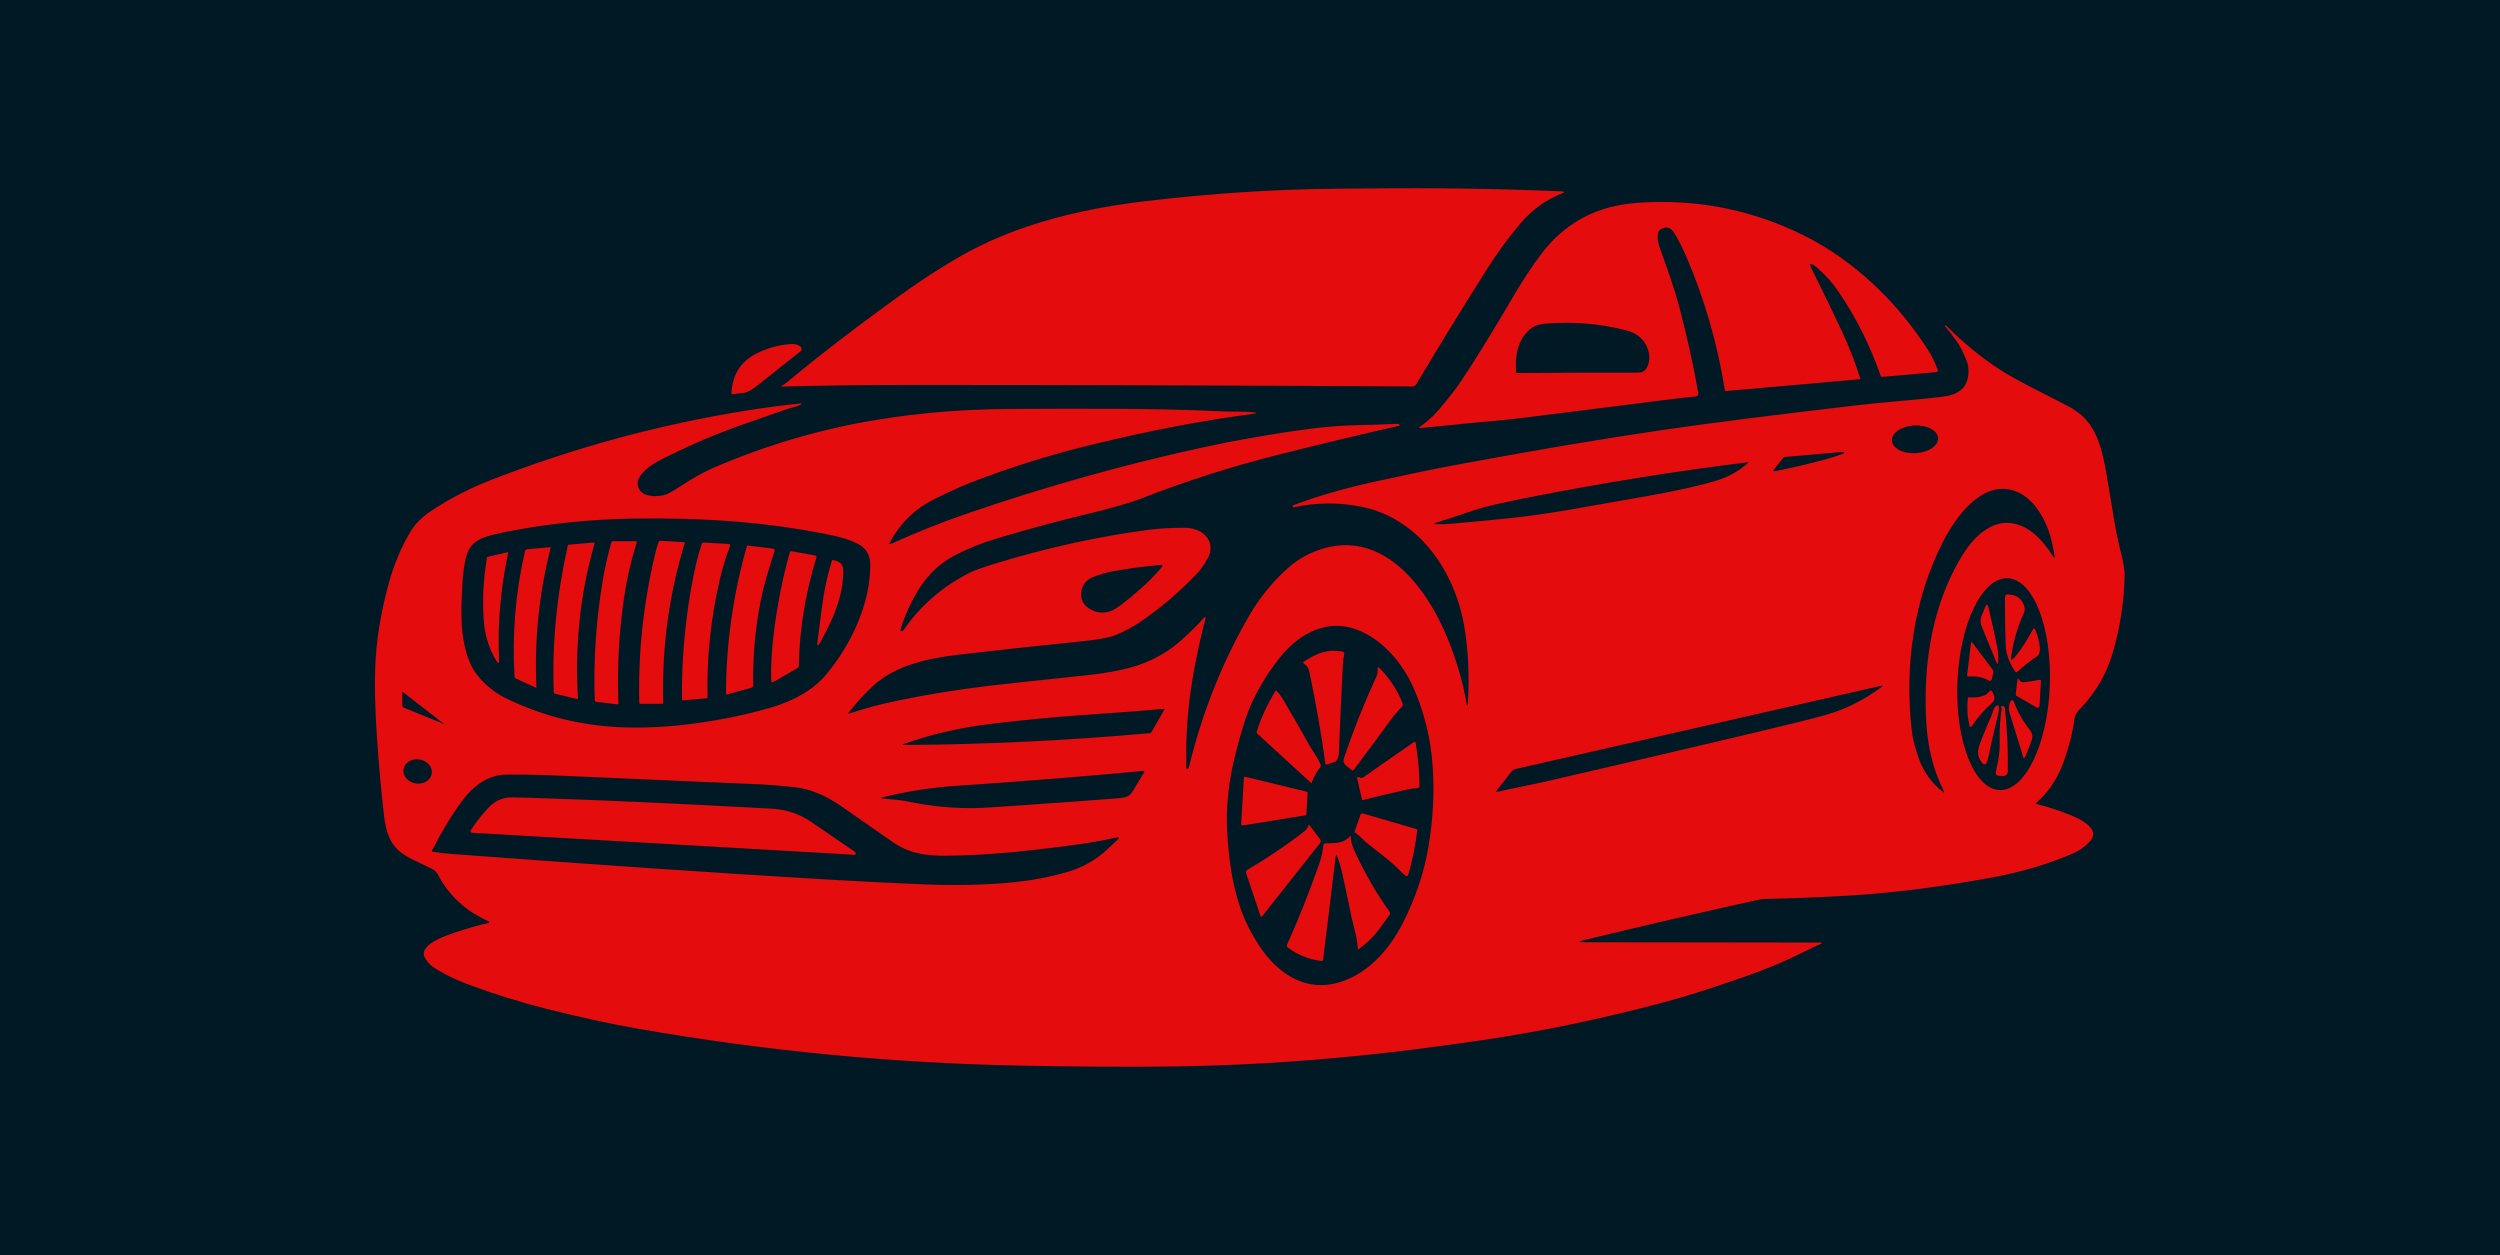 <svg width="1000" height="502.116" viewBox="0 0 1000 502.116" xmlns="http://www.w3.org/2000/svg"><defs/><path fill="#001925" d="M 0 0 L 1000 0 L 1000 1000 L 0 1000 Z"/><path fill="#e40c0c" transform="matrix(1.503 0 0 1.503 -8.646 -72.318)" d="M 213.654 150.877 C 214.198 150.585 214.685 150.264 215.108 149.914 C 224.7 141.938 235.526 133.667 247.589 125.098 C 251.232 122.511 255.318 119.868 259.85 117.177 C 265.682 113.711 272.017 110.816 278.853 108.491 C 288.136 105.336 298.667 103.06 310.448 101.662 C 328.019 99.574 345.113 98.469 361.731 98.336 C 367.598 98.294 370.568 98.268 370.636 98.265 C 387.803 98.083 404.637 98.336 421.136 99.023 C 422.24 99.065 422.277 99.289 421.246 99.688 C 417.167 101.27 413.569 103.874 410.452 107.505 C 407.31 111.166 404.217 115.406 401.173 120.225 C 394.841 130.269 388.667 140.33 382.652 150.401 C 382.443 150.751 382.066 150.965 381.656 150.965 C 334.485 150.696 290.337 150.56 249.208 150.557 C 236.095 150.557 224.254 150.703 213.682 151.001 C 213.508 151.003 213.499 150.964 213.654 150.877 Z"/><path fill="#e40c0c" transform="matrix(1.503 0 0 1.503 -8.646 -72.318)" d="M 487.829 118.379 C 487.409 118.295 487.294 118.444 487.486 118.83 C 491.398 126.715 494.285 132.675 496.146 136.711 C 497.956 140.621 499.525 144.677 500.852 148.873 C 500.873 148.941 500.836 149.013 500.768 149.035 C 500.76 149.035 500.751 149.038 500.744 149.038 L 465.115 152.173 C 464.928 152.189 464.818 152.105 464.786 151.917 C 462.856 139.788 459.514 128.125 454.754 116.929 C 453.572 114.147 452.433 111.878 451.332 110.127 C 450.354 108.558 449.127 108.25 447.651 109.196 C 446.44 109.974 446.974 112.62 447.327 113.628 C 449.461 119.669 451.295 124.545 452.779 130.235 C 454.846 138.139 456.498 145.655 457.737 152.778 C 457.809 153.17 457.547 153.547 457.151 153.618 C 457.129 153.621 457.106 153.624 457.084 153.628 C 454.981 153.809 451.528 154.208 446.723 154.818 C 421.626 158.002 408.687 159.626 407.904 159.697 C 399.979 160.423 391.94 161.201 383.791 162.031 C 383.295 162.08 383.251 161.963 383.663 161.684 C 385.554 160.374 387.261 158.821 388.786 157.025 C 391.263 154.1 393.155 151.669 394.463 149.733 C 398.025 144.454 402.823 136.676 408.858 126.388 C 411.071 122.617 413.382 119.119 415.79 115.899 C 420.375 109.771 426.146 105.66 433.107 103.566 C 436.265 102.613 440.284 102.058 445.165 101.903 C 459.323 101.452 472.759 104.354 485.477 110.608 C 499.339 117.423 511.052 128.823 519.236 141.835 C 519.973 143.005 520.717 144.598 521.466 146.611 C 521.541 146.816 521.436 147.046 521.23 147.12 C 521.196 147.13 521.16 147.14 521.125 147.142 L 506.687 148.413 C 506.479 148.433 506.341 148.345 506.272 148.15 C 503.448 140.045 499.695 132.558 495.013 125.694 C 493.363 123.276 491.433 121.135 489.225 119.275 C 488.582 118.739 488.117 118.441 487.829 118.379 Z M 409.205 146.996 C 409.216 147.223 409.402 147.398 409.628 147.394 C 420.833 147.304 431.019 147.271 440.184 147.29 C 442.017 147.296 443.392 147.553 444.23 145.559 C 444.976 143.782 444.834 141.902 443.809 139.911 C 442.797 137.959 441 136.656 438.416 135.994 C 431.392 134.204 424.187 133.633 416.803 134.282 C 415.263 134.418 413.808 134.918 412.74 135.904 C 409.529 138.832 409.021 142.804 409.205 146.996 Z"/><path fill="#e40c0c" transform="matrix(1.503 0 0 1.503 -8.646 -72.318)" d="M 396.026 235.144 C 396.214 236.214 396.339 236.207 396.399 235.124 C 396.824 228.011 396.516 221.315 395.476 215.038 C 393.02 200.218 383.399 185.961 367.842 182.93 C 361.868 181.763 355.915 181.827 349.983 183.134 C 349.947 183.141 349.918 183.128 349.897 183.095 L 349.788 182.907 C 349.697 182.751 349.736 182.644 349.903 182.583 C 356.378 180.158 363.477 178.096 371.199 176.39 C 379.964 174.461 387.073 172.986 392.525 171.971 C 413.844 167.986 432.673 164.809 449.015 162.435 C 461.284 160.652 478.02 158.525 499.221 156.054 C 503.45 155.565 507.47 155.159 511.281 154.838 C 516.97 154.359 520.985 153.946 523.328 153.603 C 528.088 152.906 530.148 150.166 529.508 145.384 C 529.414 144.69 528.803 143.189 527.675 140.877 C 527.056 139.603 525.612 137.606 523.342 134.888 C 523.322 134.868 523.321 134.84 523.337 134.82 C 523.343 134.814 523.351 134.81 523.359 134.807 L 523.536 134.759 C 523.627 134.736 523.686 134.742 523.721 134.778 C 528.105 139.239 532.882 143.153 538.054 146.519 C 540.051 147.826 543.082 149.512 547.147 151.586 C 551.239 153.668 554.315 155.25 556.371 156.33 C 563.109 159.864 564.795 165.956 566.156 173.04 C 566.166 173.099 566.934 177.732 568.469 186.94 C 568.806 188.973 569.214 191.012 569.691 193.052 C 570.466 196.398 571.218 198.836 571.176 201.359 C 571.059 208.161 570.019 214.941 568.06 221.701 C 566.443 227.274 563.648 232.177 559.679 236.401 C 558.641 237.506 557.992 238.045 557.802 239.604 C 557.419 242.743 556.543 246.29 555.175 250.252 C 553.495 255.106 551.002 258.935 547.698 261.735 C 547.504 261.904 547.533 262.021 547.786 262.086 C 550.937 262.897 554.062 263.931 557.159 265.189 C 559.27 266.045 560.855 267.028 561.909 268.13 C 563.174 269.455 563.112 270.834 561.727 272.267 C 560.496 273.538 559.094 274.514 557.525 275.195 C 550.962 278.058 543.736 280.211 535.847 281.657 C 521.926 284.209 509.077 285.82 497.296 286.498 C 489.154 286.962 481.92 287.244 475.592 287.341 C 474.96 287.354 474.007 287.5 472.731 287.782 C 458.966 290.813 443.836 294.318 427.341 298.3 C 425.731 298.689 425.759 298.88 427.42 298.88 L 490.15 298.961 C 490.795 298.961 490.818 299.095 490.217 299.36 C 489.016 299.885 486.935 300.878 483.976 302.339 C 479.926 304.343 474.967 306.357 469.099 308.386 C 460.722 311.291 453.945 313.431 448.77 314.809 C 432.116 319.245 415.954 322.617 400.282 324.925 C 388.566 326.65 377.949 327.998 368.429 328.971 C 351.14 330.742 334.247 331.731 317.752 331.941 C 305.85 332.094 292.203 332.012 276.812 331.705 C 242.839 331.017 209.215 327.768 175.94 321.962 C 168.227 320.616 159.887 318.808 150.922 316.528 C 144.097 314.793 137.455 312.731 130.997 310.348 C 126.641 308.74 123.15 306.989 120.526 305.098 C 120.095 304.787 119.574 304.171 118.968 303.247 C 116.235 299.106 127.078 296.233 129.488 295.452 C 131.818 294.693 133.91 294.139 135.765 293.789 C 135.898 293.767 135.986 293.64 135.963 293.507 C 135.948 293.426 135.895 293.358 135.82 293.325 C 129.695 290.614 125.151 286.403 122.19 280.683 C 121.921 280.164 121.303 279.62 120.698 279.328 C 119.939 278.965 118.513 278.281 116.418 277.279 C 114.103 276.174 111.846 274.925 110.447 272.927 C 109.2 271.151 108.393 268.761 108.027 265.765 C 107.257 259.455 106.588 252.073 106.022 243.614 C 105.557 236.627 105.424 230.593 105.619 225.51 C 105.885 218.474 107.088 211.069 109.231 203.284 C 110.641 198.168 112.596 193.554 115.093 189.446 C 116.359 187.361 118.254 185.601 120.417 184.148 C 125.274 180.883 130.634 178.111 136.493 175.828 C 158.555 167.243 181.23 161.085 204.517 157.357 C 209.574 156.549 214.281 155.937 218.636 155.515 C 219.268 155.457 219.304 155.574 218.741 155.872 C 217.689 156.42 216.436 156.537 215.024 157.033 C 207.768 159.555 203.243 161.141 201.455 161.793 C 194.679 164.273 187.858 167.272 180.996 170.79 C 179.017 171.805 175.226 174.454 175.465 177.009 C 175.765 180.261 179.866 180.491 182.318 179.917 C 183.217 179.709 184.539 179.032 186.278 177.881 C 189.945 175.465 193.098 173.692 195.734 172.557 C 209.812 166.52 224.219 162.286 238.954 159.864 C 250.425 157.977 262.295 157.008 274.565 156.952 C 294.497 156.868 312.907 156.722 331.104 157.594 C 333.878 157.73 336.702 157.539 339.404 157.869 C 340.374 157.989 340.375 158.109 339.411 158.229 C 325.988 159.973 311.534 162.736 296.048 166.52 C 285.255 169.159 274.741 172.447 264.509 176.38 C 261.994 177.349 258.694 178.838 254.607 180.848 C 249.297 183.458 245.277 187.359 242.547 192.546 C 242.337 192.951 242.437 193.062 242.854 192.87 C 249.716 189.747 256.692 186.975 263.781 184.557 C 284.344 177.525 304.987 171.744 325.712 167.218 C 334.723 165.25 344.783 163.506 353.719 162.316 C 357.827 161.765 363.076 161.301 367.917 161.233 C 370.24 161.204 373.584 161.097 377.948 160.909 C 378.013 160.906 378.062 160.931 378.094 160.99 L 378.186 161.149 C 378.244 161.246 378.207 161.376 378.109 161.431 C 378.09 161.441 378.072 161.447 378.052 161.453 C 368.557 163.577 358.124 166.067 346.757 168.923 C 333.736 172.194 321.396 176.118 309.734 180.693 C 306.711 181.883 301.777 183.303 294.936 184.95 C 287.761 186.675 280.017 188.766 271.703 191.214 C 267.261 192.527 263.26 194.126 259.699 196.012 C 255.889 198.026 252.765 200.97 250.329 204.85 C 248.251 208.158 246.607 211.753 245.396 215.637 C 245.36 215.757 245.397 215.887 245.495 215.968 C 245.748 216.172 245.998 216.094 246.246 215.74 C 250.782 209.197 256.699 204.101 263.996 200.453 C 265.611 199.646 269.466 198.375 275.561 196.634 C 287.261 193.288 298.956 190.818 310.646 189.219 C 313.853 188.784 317.289 188.567 320.958 188.567 C 322.534 188.567 323.926 188.898 325.132 189.563 C 327.846 191.054 328.664 193.963 327.204 196.641 C 326.246 198.392 325.213 199.845 324.104 200.993 C 319.43 205.837 314.475 210.048 309.233 213.621 C 307.412 214.863 305.248 216.023 302.742 217.1 C 301.186 217.767 298.088 218.338 293.451 218.808 C 281.357 220.04 270.487 221.22 260.842 222.349 C 252.921 223.28 244.321 225.137 238.489 230.312 C 236.174 232.371 233.896 234.832 231.656 237.692 C 231.395 238.025 231.465 238.126 231.868 237.99 C 235.736 236.674 239.94 235.546 244.479 234.605 C 252.244 232.99 260.261 231.683 268.524 230.681 C 271.32 230.341 280.096 229.391 294.85 227.825 C 300.719 227.203 305.413 226.279 308.933 225.05 C 313.241 223.553 317.066 221.282 320.412 218.248 C 322.889 215.994 324.734 214.166 325.943 212.766 C 326.563 212.052 326.746 212.153 326.494 213.064 C 325.776 215.661 324.895 219.562 323.853 224.765 C 322.027 233.896 321.235 243.114 321.475 252.415 C 321.48 252.493 321.503 252.564 321.543 252.623 C 321.678 252.827 321.825 252.847 321.989 252.685 C 322.041 252.632 322.083 252.548 322.111 252.428 C 325.705 237.747 331.058 224.276 338.168 212.013 C 340.857 207.373 344.197 203.227 348.187 199.576 C 350.142 197.783 352.284 196.363 354.61 195.322 C 372.642 187.245 385.276 203.83 391.083 218.193 C 393.413 223.955 395.061 229.606 396.026 235.144 Z M 521.527 164.692 C 521.414 162.656 518.573 161.158 515.182 161.349 C 511.791 161.537 509.135 163.343 509.248 165.376 L 509.248 165.376 C 509.363 167.412 512.203 168.91 515.595 168.719 L 515.595 168.719 C 518.985 168.531 521.642 166.728 521.527 164.692 L 521.527 164.692 Z M 478.121 173.505 C 482.043 172.753 486.412 171.738 491.233 170.463 C 493.042 169.986 494.765 169.436 496.404 168.813 C 496.498 168.774 496.526 168.699 496.489 168.586 C 496.448 168.43 496.349 168.359 496.19 168.372 L 480.768 169.733 C 480.572 169.75 480.416 169.834 480.298 169.986 L 477.858 173.073 C 477.556 173.453 477.644 173.596 478.121 173.505 Z M 470.884 171.404 C 471.128 171.196 471.091 171.109 470.774 171.148 C 451.452 173.541 431.873 176.692 412.042 180.602 C 405.22 181.948 400.57 183.047 398.094 183.896 C 394.284 185.199 390.893 186.314 387.923 187.235 C 387.214 187.452 387.231 187.575 387.971 187.602 C 389.341 187.65 390.739 187.611 392.165 187.485 C 404.126 186.408 412.366 185.705 422.945 183.853 C 434.209 181.885 441.365 180.63 444.413 180.089 C 452.196 178.698 458.268 177.333 462.633 175.994 C 465.702 175.048 468.453 173.518 470.884 171.404 Z M 523.023 259.023 C 523.074 259.062 523.146 259.052 523.185 259.003 C 523.214 258.968 523.217 258.923 523.194 258.884 C 520.321 253.329 518.71 246.952 518.359 239.751 C 517.669 225.614 519.619 211.53 526.122 199.19 C 528.444 194.79 531.256 190.436 535.736 188.224 C 539.489 186.379 543.676 187.346 546.903 189.991 C 548.741 191.499 550.463 193.525 552.068 196.074 C 552.508 196.768 552.658 196.713 552.521 195.902 C 551.666 190.87 550.619 187.168 547.684 183.205 C 544.506 178.909 539.41 176.811 534.313 179.253 C 529.446 181.587 525.523 187.148 523.072 191.869 C 515.052 207.27 512.541 225.465 514.538 242.618 C 514.775 244.635 515.387 247.05 516.374 249.861 C 517.685 253.589 519.901 256.643 523.023 259.023 Z M 130.869 224.593 C 132.599 228.62 136.65 232.113 140.251 233.876 C 150.23 238.772 160.865 241.382 172.158 241.706 C 179.589 241.92 187.574 241.291 196.106 239.818 C 201.79 238.836 206.935 237.639 211.539 236.229 C 217.125 234.517 222.255 231.732 225.811 227.41 C 232.271 219.567 237.418 208.793 237.35 198.353 C 237.336 195.831 236.27 194.015 234.16 192.906 C 232.364 191.966 230.222 191.23 227.737 190.701 C 210.109 186.946 192.242 185.847 174.26 186.126 C 162.606 186.314 151.248 187.507 140.19 189.702 C 137.846 190.172 135.931 190.668 134.443 191.194 C 132.076 192.034 130.547 193.677 129.86 196.129 C 129.338 198.006 128.994 200.38 128.826 203.249 C 128.424 210.328 128.021 217.956 130.869 224.593 Z M 309.684 204.465 C 311.253 203.084 312.986 201.307 314.886 199.135 C 315.314 198.642 315.204 198.425 314.555 198.48 C 310.244 198.853 306.153 199.391 302.281 200.095 C 300.052 200.497 298.116 201.058 296.474 201.775 C 294.624 202.589 293.629 203.989 293.486 205.981 C 293.355 207.826 294.162 209.243 295.906 210.238 C 297.874 211.356 299.889 211.437 301.951 210.481 C 303.219 209.893 305.796 207.889 309.684 204.465 Z M 537.899 258.374 C 544.688 258.634 550.68 246.226 551.277 230.659 L 551.277 230.656 C 551.873 215.09 546.854 202.26 540.065 201.997 C 533.275 201.738 527.285 214.146 526.687 229.712 L 526.687 229.712 C 526.088 245.283 531.11 258.112 537.899 258.374 L 537.899 258.374 Z M 346.297 223.2 C 342.898 227.502 340.228 231.971 338.284 236.596 C 337.281 238.986 336.092 242.828 334.714 248.126 C 332.771 255.603 331.979 262.651 332.342 269.275 C 332.687 275.6 333.43 280.986 334.566 285.427 C 335.505 289.104 336.673 292.291 338.076 294.992 C 339.93 298.578 341.826 301.434 343.766 303.564 C 348.362 308.592 354.235 311.381 360.873 309.877 C 369.125 308.013 375.287 301.239 379.058 293.831 C 382.423 287.227 384.698 280.495 385.88 273.638 C 387.146 266.262 387.526 259.009 387.023 251.883 C 386.512 244.711 384.849 237.872 382.028 231.372 C 378.972 224.309 372.872 217.268 365.397 215.209 C 357.843 213.125 350.912 217.344 346.297 223.2 Z M 506.361 231.055 C 506.916 230.647 506.856 230.517 506.183 230.669 L 408.851 252.83 C 408.59 252.892 408.358 253.038 408.196 253.248 L 404.046 258.491 C 403.775 258.838 403.851 258.961 404.278 258.857 C 407.995 257.946 413.092 257.032 417.048 256.121 C 430.841 252.95 448.51 248.822 470.055 243.735 C 481.333 241.07 488.582 239.27 491.801 238.34 C 496.971 236.839 501.825 234.412 506.361 231.055 Z M 123.736 240.621 L 112.947 232.271 C 112.858 232.2 112.812 232.222 112.812 232.333 L 112.812 235.945 C 112.812 236.139 112.934 236.318 113.117 236.395 L 123.68 240.71 C 123.934 240.818 123.952 240.786 123.736 240.621 Z M 315.644 236.953 C 315.678 236.895 315.659 236.82 315.6 236.785 C 315.579 236.772 315.553 236.768 315.529 236.768 C 311.494 237.148 304.3 237.696 293.945 238.413 C 286.167 238.951 277.952 239.738 269.3 240.779 C 261.342 241.736 253.717 243.496 246.427 246.061 C 245.824 246.271 245.84 246.375 246.477 246.372 C 267.791 246.259 289.588 245.212 311.866 243.23 C 311.973 243.22 312.051 243.171 312.104 243.078 L 315.644 236.953 Z M 120.662 254.021 C 120.942 252.256 119.485 250.561 117.407 250.23 L 117.407 250.23 C 115.33 249.903 113.419 251.067 113.14 252.831 C 112.861 254.595 114.319 256.291 116.395 256.618 L 116.395 256.618 C 118.474 256.949 120.383 255.785 120.662 254.021 Z M 240.768 260.265 C 240.043 260.44 240.052 260.567 240.792 260.644 C 242.21 260.788 243.425 260.901 244.435 260.985 C 245.361 261.059 246.562 261.248 248.042 261.555 C 253.914 262.755 259.881 263.293 265.944 263.167 C 266.905 263.144 270.975 262.888 278.152 262.404 C 287.906 261.736 296.379 261.114 303.567 260.54 C 304.468 260.466 305.217 260.307 305.817 260.063 C 306.329 259.849 306.834 259.327 307.326 258.491 C 307.733 257.803 308.693 256.209 310.205 253.705 C 310.392 253.391 310.304 253.255 309.941 253.29 C 294.412 254.75 277.763 256.075 259.992 257.269 C 253.654 257.694 247.248 258.693 240.768 260.265 Z M 120.857 274.152 C 120.766 274.265 120.709 274.376 120.685 274.483 C 120.657 274.619 120.743 274.752 120.879 274.778 C 120.882 274.781 120.887 274.781 120.892 274.781 C 122.404 275.044 124.256 275.255 126.449 275.417 C 164.474 278.271 197.779 280.533 226.36 282.209 C 235.064 282.719 243.367 283.137 251.269 283.461 C 260.347 283.837 268.623 283.636 276.097 282.857 C 280.623 282.384 285.101 281.518 289.525 280.263 C 293.764 279.061 297.417 277.011 300.485 274.11 C 301.646 273.014 302.492 272.226 303.02 271.743 C 303.795 271.046 303.675 270.816 302.66 271.046 C 296.072 272.528 290.185 273.206 282.415 274.133 C 273.586 275.196 265.348 275.771 257.704 275.852 C 251.891 275.914 247.489 275.155 243.224 272.136 C 242.992 271.974 238.467 268.823 229.653 262.685 C 225.453 259.763 221.341 258.078 217.32 257.623 C 212.91 257.137 208.793 256.832 204.967 256.715 C 202.767 256.648 186.314 255.934 155.61 254.575 C 152.065 254.42 148.593 254.316 145.194 254.263 C 141.726 254.208 139.608 254.247 138.838 254.373 C 134.493 255.08 131.192 257.936 128.66 261.357 C 125.975 264.985 123.447 269.148 121.077 273.846 C 121.04 273.918 120.967 274.022 120.857 274.152 Z"/><path fill="#e40c0c" transform="matrix(1.503 0 0 1.503 -8.646 -72.318)" d="M 214.479 145.018 C 214.336 145.128 211.913 147.054 207.211 150.799 C 206.008 151.756 204.982 152.349 204.129 152.579 C 203.836 152.654 202.72 152.796 200.78 153.007 C 200.524 153.033 200.404 152.916 200.42 152.656 C 200.681 147.828 202.866 144.356 206.977 142.242 C 209.817 140.783 212.869 139.927 216.128 139.68 C 217.146 139.602 218.001 139.79 218.688 140.247 C 219.092 140.513 219.204 141.055 218.939 141.46 C 218.889 141.535 218.827 141.603 218.756 141.661 C 218.015 142.268 216.59 143.387 214.479 145.018 Z"/><path fill="#e40c0c" transform="matrix(1.503 0 0 1.503 -8.646 -72.318)" d="M 175.201 192.54 C 173.739 197.115 172.639 201.829 171.907 206.683 C 170.486 216.119 169.962 225.647 170.336 235.277 C 170.341 235.436 170.218 235.569 170.062 235.572 C 170.047 235.575 170.033 235.572 170.019 235.572 L 164.346 234.882 C 164.15 234.856 164.05 234.746 164.041 234.545 C 163.654 223.849 164.383 213.065 166.228 202.193 C 166.766 199.039 167.514 195.767 168.472 192.376 C 168.508 192.24 168.631 192.146 168.772 192.143 L 174.915 192.143 C 175.081 192.143 175.215 192.276 175.217 192.444 C 175.215 192.475 175.21 192.508 175.201 192.54 Z"/><path fill="#e40c0c" transform="matrix(1.503 0 0 1.503 -8.646 -72.318)" d="M 175.898 235.277 C 175.543 222.058 176.952 208.775 180.121 195.426 C 180.428 194.133 180.737 193.108 181.05 192.352 C 181.144 192.125 181.311 192.021 181.552 192.038 L 187.712 192.395 C 187.949 192.405 188.033 192.524 187.963 192.749 C 183.745 206.571 181.848 220.691 182.271 235.106 C 182.279 235.271 182.151 235.411 181.986 235.418 C 181.981 235.421 181.976 235.421 181.973 235.421 L 176.043 235.421 C 175.946 235.419 175.898 235.371 175.898 235.277 Z"/><path fill="#e40c0c" transform="matrix(1.503 0 0 1.503 -8.646 -72.318)" d="M 156.871 193.25 C 156.889 193.162 156.961 193.098 157.047 193.091 L 163.728 192.498 C 163.856 192.485 163.969 192.579 163.982 192.706 C 163.985 192.739 163.982 192.768 163.972 192.797 C 160.179 206 158.71 219.705 159.566 233.916 C 159.577 234.11 159.49 234.185 159.303 234.143 L 153.49 232.729 C 153.281 232.681 153.13 232.5 153.124 232.282 C 152.638 219.607 153.888 206.595 156.871 193.25 Z"/><path fill="#e40c0c" transform="matrix(1.503 0 0 1.503 -8.646 -72.318)" d="M 192.963 192.498 L 199.686 192.884 C 199.91 192.894 200.078 193.085 200.065 193.309 C 200.063 193.348 200.055 193.39 200.041 193.426 C 198.908 196.422 198.015 199.327 197.358 202.145 C 194.892 212.757 193.795 223.246 194.064 233.605 C 194.072 233.816 193.97 233.932 193.757 233.952 L 187.456 234.503 C 187.365 234.513 187.284 234.448 187.273 234.357 C 187.273 234.35 187.273 234.344 187.273 234.337 C 187.114 225.045 187.871 215.432 189.545 205.494 C 190.441 200.18 191.441 195.942 192.541 192.778 C 192.612 192.579 192.751 192.485 192.963 192.498 Z"/><path fill="#e40c0c" transform="matrix(1.503 0 0 1.503 -8.646 -72.318)" d="M 198.96 232.809 C 198.996 219.452 200.849 206.339 204.516 193.474 C 204.55 193.364 204.662 193.289 204.779 193.306 L 211.49 194.123 C 211.748 194.155 211.931 194.392 211.899 194.648 C 211.896 194.677 211.889 194.703 211.881 194.729 C 210.39 199.57 209.112 203.415 208.252 207.747 C 206.736 215.327 206.057 222.911 206.216 230.498 C 206.224 230.797 206.026 231.062 205.739 231.141 L 199.156 232.962 C 199.075 232.985 198.99 232.937 198.968 232.853 C 198.962 232.835 198.96 232.823 198.96 232.809 Z"/><path fill="#e40c0c" transform="matrix(1.503 0 0 1.503 -8.646 -72.318)" d="M 152.304 193.866 C 149.2 206.054 147.938 218.465 148.52 231.104 C 148.523 231.136 148.486 231.163 148.436 231.156 C 148.423 231.153 148.41 231.15 148.399 231.146 L 142.885 228.608 C 142.763 228.555 142.7 228.484 142.696 228.39 C 142.008 217.033 142.926 205.85 145.453 194.846 C 145.526 194.532 145.792 194.298 146.113 194.269 L 152.189 193.734 C 152.291 193.724 152.33 193.769 152.304 193.866 Z"/><path fill="#e40c0c" transform="matrix(1.503 0 0 1.503 -8.646 -72.318)" d="M 211.6 229.6 C 211.2 229.827 210.996 229.709 210.982 229.249 C 210.877 225.455 211.112 221.211 211.69 216.52 C 212.616 209.053 214.026 201.93 215.919 195.144 C 215.994 194.878 216.164 194.771 216.433 194.82 L 222.729 195.945 C 222.944 195.981 223.09 196.188 223.052 196.408 C 223.049 196.425 223.045 196.441 223.04 196.457 C 220.07 206.057 218.502 215.739 218.34 225.504 C 218.335 225.637 218.274 225.741 218.155 225.809 L 211.6 229.6 Z"/><path fill="#e40c0c" transform="matrix(1.503 0 0 1.503 -8.646 -72.318)" d="M 137.861 224 C 135.933 220.815 134.821 217.347 134.523 213.586 C 134.084 208.058 134.361 202.354 135.355 196.47 C 135.371 196.382 135.425 196.327 135.514 196.304 L 140.831 195.088 C 140.901 195.075 140.969 195.117 140.984 195.189 C 140.987 195.205 140.987 195.221 140.985 195.234 C 138.926 205.065 138.124 214.577 138.576 223.779 C 138.625 224.797 138.386 224.872 137.861 224 Z"/><path fill="#e40c0c" transform="matrix(1.503 0 0 1.503 -8.646 -72.318)" d="M 227.131 197.4 C 227.189 197.225 227.306 197.15 227.486 197.18 C 229.167 197.465 230.224 198.188 230.187 200.156 C 230.065 207.172 227.449 212.902 224.082 219 C 223.385 220.265 223.13 220.181 223.318 218.75 C 223.688 215.913 224.091 212.823 224.527 209.478 C 225.077 205.24 225.946 201.213 227.131 197.4 Z"/><path fill="#e40c0c" transform="matrix(1.503 0 0 1.503 -8.646 -72.318)" d="M 541.212 223.647 C 541.543 223.488 541.985 223.043 542.538 222.314 C 544.014 220.366 545.446 218.109 546.834 215.542 C 546.912 215.405 547.08 215.356 547.213 215.428 C 547.266 215.457 547.308 215.499 547.33 215.555 C 547.995 216.95 549.597 221.848 547.807 222.857 C 546.854 223.395 545.093 224.76 542.527 226.949 C 542.372 227.082 542.235 227.065 542.117 226.9 C 540.81 225.075 539.982 223.106 539.637 220.996 C 539.543 220.426 539.462 218.337 539.393 214.735 C 539.342 212.115 539.33 209.55 539.349 207.041 C 539.354 206.535 539.609 206.289 540.114 206.306 C 542.355 206.37 543.791 207.369 544.424 209.295 C 544.654 210.002 544.657 210.602 544.43 211.098 C 542.592 215.17 541.425 219.285 540.927 223.441 C 540.893 223.682 540.989 223.75 541.212 223.647 Z"/><path fill="#e40c0c" transform="matrix(1.503 0 0 1.503 -8.646 -72.318)" d="M 537.172 224.622 L 533.09 214.697 C 532.744 213.864 532.743 212.93 533.083 212.1 L 534.03 209.775 C 534.426 208.816 534.742 208.841 534.976 209.856 C 535.825 213.481 536.577 216.892 537.233 220.085 C 537.427 221.045 537.542 222.034 537.569 223.059 C 537.59 223.85 537.551 224.369 537.454 224.622 C 537.361 224.856 537.266 224.856 537.172 224.622 Z"/><path fill="#e40c0c" transform="matrix(1.503 0 0 1.503 -8.646 -72.318)" d="M 535.974 226.189 C 536.227 226.519 536.305 226.886 536.206 227.288 L 535.791 228.994 C 535.734 229.23 535.492 229.373 535.254 229.314 C 535.217 229.308 535.183 229.292 535.149 229.275 C 533.429 228.336 531.594 227.968 529.642 228.179 C 529.451 228.199 529.281 228.059 529.263 227.871 C 529.259 227.849 529.261 227.825 529.263 227.803 L 530.322 219.13 C 530.354 218.884 530.443 218.86 530.59 219.056 L 535.974 226.189 Z"/><path fill="#e40c0c" transform="matrix(1.503 0 0 1.503 -8.646 -72.318)" d="M 358.503 251.55 C 357.528 244.206 356.121 236.08 354.279 227.177 C 354.041 226.01 353.699 225.313 352.726 224.716 C 352.583 224.632 352.538 224.447 352.623 224.301 C 352.647 224.263 352.681 224.227 352.719 224.201 C 356.095 222.074 358.698 220.79 362.994 221.519 C 363.434 221.59 363.6 221.843 363.49 222.274 C 363.313 222.965 363.198 223.847 363.141 224.923 C 362.745 232.422 362.387 240.362 362.065 248.735 C 362.048 249.224 361.867 249.804 361.521 250.479 C 361.442 250.628 361.312 250.742 361.154 250.796 L 358.649 251.64 C 358.59 251.659 358.527 251.63 358.507 251.572 C 358.506 251.566 358.504 251.556 358.503 251.55 Z"/><path fill="#e40c0c" transform="matrix(1.503 0 0 1.503 -8.646 -72.318)" d="M 371.981 228.341 C 372.348 227.544 372.434 227.08 372.385 226.341 C 372.339 225.647 372.557 225.55 373.038 226.049 C 375.735 228.837 377.729 231.921 379.021 235.296 C 379.159 235.652 379.065 236.058 378.783 236.317 C 377.894 237.133 377.022 238.132 376.167 239.309 C 372.882 243.829 369.492 248.401 365.997 253.021 C 365.879 253.18 365.736 253.209 365.569 253.105 C 365.299 252.947 365.036 252.749 364.773 252.512 C 363.875 251.707 362.939 251.296 363.442 249.811 C 365.973 242.338 368.819 235.183 371.981 228.341 Z"/><path fill="#e40c0c" transform="matrix(1.503 0 0 1.503 -8.646 -72.318)" d="M 544.202 229.697 C 545.855 229.496 547.341 229.272 548.657 229.019 C 548.78 228.994 548.9 229.075 548.923 229.198 C 548.926 229.214 548.926 229.233 548.926 229.25 L 548.534 235.987 C 548.517 236.269 548.277 236.486 547.996 236.47 C 547.918 236.466 547.84 236.444 547.772 236.402 L 542.423 233.315 C 542.268 233.221 542.182 233.046 542.202 232.865 L 542.685 228.903 C 542.714 228.663 542.798 228.636 542.941 228.828 C 543.403 229.454 543.823 229.743 544.202 229.697 Z"/><path fill="#e40c0c" transform="matrix(1.503 0 0 1.503 -8.646 -72.318)" d="M 357.146 252.289 C 356.03 253.692 355.274 255.06 354.878 256.39 C 354.829 256.543 354.746 256.566 354.628 256.455 L 340.318 243.327 C 340.206 243.226 340.161 243.067 340.203 242.919 C 341.205 239.491 342.843 235.893 345.117 232.122 C 345.243 231.911 345.394 231.892 345.569 232.066 C 346.164 232.663 346.782 233.509 347.421 234.605 C 350.298 239.507 352.582 243.485 354.274 246.543 C 355.031 247.925 356.578 249.873 357.244 251.712 C 357.313 251.91 357.276 252.123 357.146 252.289 Z"/><path fill="#e40c0c" transform="matrix(1.503 0 0 1.503 -8.646 -72.318)" d="M 534.178 233.046 C 534.337 232.978 534.714 232.624 535.315 231.988 C 535.477 231.816 535.635 231.823 535.792 232.008 C 536.22 232.524 536.461 233.176 536.52 233.957 C 536.552 234.443 536.249 234.952 535.609 235.483 C 533.954 236.875 532.231 238.865 530.438 241.462 C 530.35 241.595 530.171 241.63 530.039 241.543 C 529.977 241.501 529.934 241.436 529.919 241.364 C 529.341 238.897 529.185 236.42 529.454 233.926 C 529.466 233.78 529.594 233.673 529.737 233.683 C 529.742 233.686 529.749 233.686 529.754 233.686 C 531.276 233.872 532.751 233.659 534.178 233.046 Z"/><path fill="#e40c0c" transform="matrix(1.503 0 0 1.503 -8.646 -72.318)" d="M 544.085 249.316 C 544.027 249.056 543.936 248.726 543.811 248.327 C 541.915 242.245 540.839 238.76 540.583 237.871 C 540.284 236.847 540.301 235.945 540.632 235.167 C 541.06 234.159 541.463 234.169 541.843 235.199 C 542.739 237.635 544.155 240.092 546.088 242.569 C 546.659 243.301 546.77 244.213 546.481 245.055 C 545.956 246.586 545.385 248.029 544.769 249.39 C 544.472 250.045 544.244 250.023 544.085 249.316 Z"/><path fill="#e40c0c" transform="matrix(1.503 0 0 1.503 -8.646 -72.318)" d="M 536.133 237.514 C 536.297 236.956 536.441 236.603 536.568 236.451 C 537.46 235.397 537.845 235.562 537.722 236.947 C 537.67 237.569 537.543 238.266 537.344 239.038 C 536.521 242.219 535.678 245.902 534.814 250.082 C 534.79 250.201 534.671 250.559 534.459 251.158 C 534.349 251.463 534.012 251.618 533.707 251.508 C 533.616 251.476 533.533 251.421 533.469 251.346 C 531.256 248.885 532.302 246.947 533.537 243.825 C 534.253 242.01 534.989 240.264 535.743 238.585 C 535.905 238.214 536.036 237.858 536.133 237.514 Z"/><path fill="#e40c0c" transform="matrix(1.503 0 0 1.503 -8.646 -72.318)" d="M 538.377 236.512 C 538.277 236.311 538.258 236.191 538.314 236.146 C 538.579 235.932 538.967 235.97 539.183 236.233 C 539.256 236.324 539.303 236.434 539.318 236.548 C 539.944 242.293 540.207 247.941 540.099 253.491 C 540.086 254.143 539.551 254.662 538.903 254.649 C 538.886 254.649 538.871 254.649 538.853 254.645 L 537.79 254.587 C 537.036 254.541 536.749 254.152 536.927 253.416 C 537.649 250.449 537.988 248.027 537.943 246.144 C 537.857 242.474 538.027 239.439 538.45 237.042 C 538.482 236.859 538.458 236.684 538.377 236.512 Z"/><path fill="#e40c0c" transform="matrix(1.503 0 0 1.503 -8.646 -72.318)" d="M 368.063 255.156 C 368.18 255.188 368.303 255.169 368.399 255.1 L 382.036 245.594 C 382.172 245.496 382.365 245.529 382.464 245.668 C 382.493 245.71 382.511 245.756 382.52 245.801 C 383.168 249.822 383.505 253.628 383.535 257.22 C 383.535 257.632 383.329 257.85 382.917 257.875 C 381.935 257.927 381.048 258.044 380.259 258.222 C 375.084 259.393 371.166 260.326 368.504 261.024 C 368.345 261.063 368.248 261.004 368.212 260.845 L 366.94 255.279 C 366.871 254.955 366.994 254.841 367.308 254.935 L 368.063 255.156 Z"/><path fill="#e40c0c" transform="matrix(1.503 0 0 1.503 -8.646 -72.318)" d="M 336.071 267.501 L 336.786 255.106 C 336.796 254.947 336.931 254.827 337.089 254.834 C 337.107 254.837 337.123 254.837 337.141 254.844 L 353.535 258.816 C 353.669 258.848 353.762 258.971 353.754 259.111 L 353.425 264.831 C 353.418 264.967 353.32 265.077 353.187 265.1 L 336.408 267.801 C 336.253 267.83 336.103 267.723 336.076 267.568 C 336.071 267.544 336.07 267.525 336.071 267.501 Z"/><path fill="#e40c0c" transform="matrix(1.503 0 0 1.503 -8.646 -72.318)" d="M 232.858 274.525 C 233.165 274.719 233.376 274.94 233.494 275.179 C 233.565 275.328 233.502 275.507 233.353 275.578 C 233.308 275.6 233.257 275.61 233.207 275.607 L 131.382 269.752 C 131.144 269.738 130.957 269.538 130.968 269.298 C 130.973 269.22 130.997 269.142 131.039 269.077 C 132.409 266.96 133.92 265.012 135.575 263.234 C 137.018 261.691 138.66 260.751 140.501 260.417 C 141.088 260.31 142.907 260.307 145.959 260.404 C 165.502 261.026 187.311 262.012 211.385 263.357 C 215.13 263.565 218.557 264.735 221.666 266.872 C 228.883 271.821 232.613 274.369 232.858 274.525 Z"/><path fill="#e40c0c" transform="matrix(1.503 0 0 1.503 -8.646 -72.318)" d="M 366.236 269.512 L 367.807 264.96 C 367.904 264.681 368.198 264.528 368.473 264.609 L 382.829 268.792 C 382.907 268.814 382.958 268.889 382.946 268.967 C 382.457 273.179 381.656 277.144 380.544 280.863 C 380.401 281.336 380.135 281.424 379.743 281.126 C 378.648 280.302 377.678 279.054 376.57 278.107 C 374.836 276.628 372.82 275.013 370.525 273.272 C 369.595 272.565 368.904 271.972 368.446 271.493 C 367.669 270.679 366.923 270.04 366.211 269.586 L 366.236 269.512 Z"/><path fill="#e40c0c" transform="matrix(1.503 0 0 1.503 -8.646 -72.318)" d="M 354.353 267.849 L 357.049 271.438 C 357.326 271.804 357.321 272.167 357.035 272.528 L 341.614 292.017 C 341.542 292.114 341.404 292.133 341.306 292.059 C 341.27 292.033 341.244 291.994 341.23 291.952 L 337.38 280.497 C 337.261 280.154 337.404 279.771 337.722 279.586 C 342.673 276.704 347.469 273.497 352.11 269.96 C 353.165 269.156 353.737 268.55 353.828 268.138 C 353.941 267.628 354.117 267.531 354.353 267.849 Z"/><path fill="#e40c0c" transform="matrix(1.503 0 0 1.503 -8.646 -72.318)" d="M 361.206 276.205 L 357.875 303.534 C 357.849 303.748 357.654 303.903 357.44 303.878 C 357.438 303.878 357.435 303.878 357.433 303.878 C 354.137 303.459 351.169 302.279 348.528 300.33 C 348.222 300.106 348.147 299.825 348.301 299.481 C 351.26 292.934 354.116 285.75 356.87 277.929 C 357.384 276.467 357.755 274.793 357.984 272.909 C 358.007 272.699 358.127 272.592 358.337 272.592 C 358.884 272.589 359.822 272.543 361.155 272.459 C 362.74 272.355 364.024 271.769 365.007 270.691 C 365.198 270.481 365.279 270.513 365.252 270.795 C 365.161 271.719 365.565 273.149 366.461 275.081 C 369.069 280.671 372.101 285.903 375.557 290.783 C 375.726 291.023 375.726 291.347 375.557 291.594 C 374.171 293.588 372.963 295.222 371.933 296.496 C 370.937 297.731 369.429 299.129 367.41 300.688 C 367.225 300.834 367.127 300.789 367.11 300.555 C 367.007 299.148 366.788 297.743 366.45 296.343 C 365.818 293.752 365.499 292.443 365.491 292.42 C 364.026 285.296 363.101 280.987 362.709 279.493 C 362.334 278.056 361.992 276.941 361.683 276.143 C 361.441 275.542 361.282 275.562 361.206 276.205 Z"/></svg>